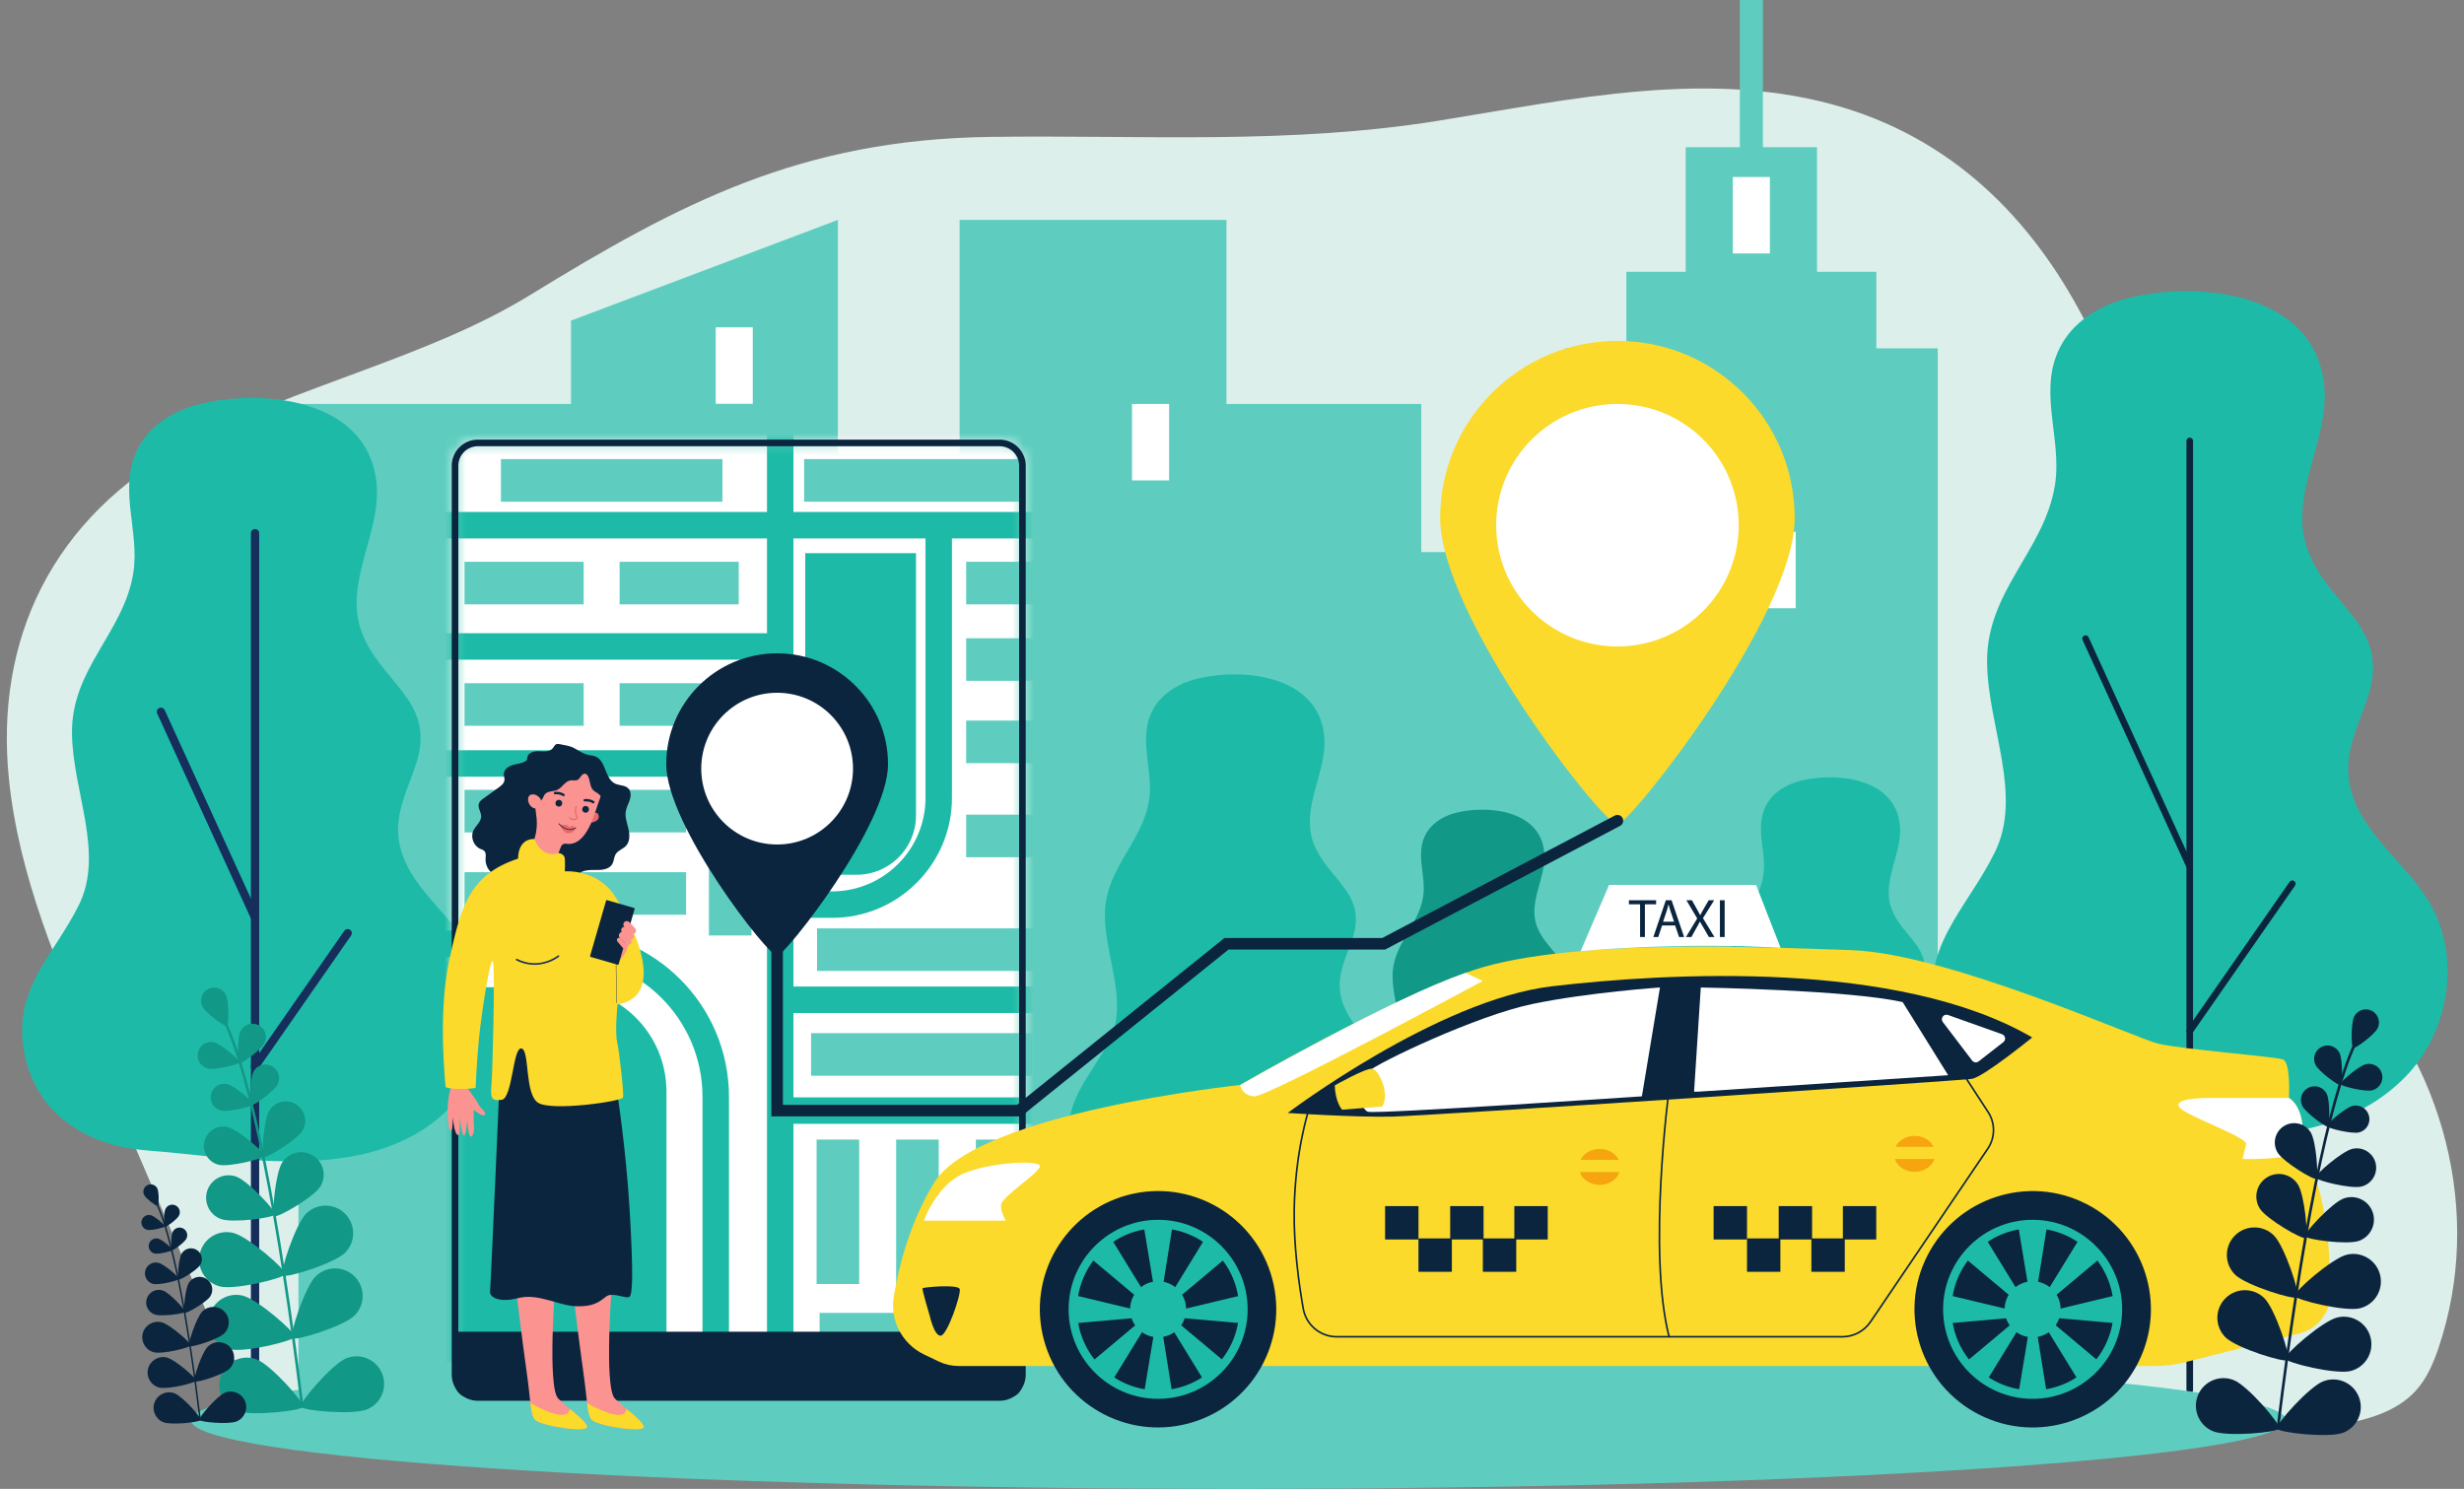 <svg width="230" height="139" viewBox="0 0 230 139" fill="none" xmlns="http://www.w3.org/2000/svg">
<rect x="0" y="0" width="230" height="139" fill="#808080" stroke="none"/>
<g clip-path="url(#clip0_299_113562)">
<path d="M225.485 129.849C226.553 128.68 227.148 127.24 227.633 125.807C231.819 113.397 228.271 99.22 218.536 89.456C214.482 85.391 209.053 81.965 206.084 77.16C202.847 71.92 202.922 65.552 202.451 59.775C200.981 41.765 194.101 16.686 172.007 10.026C159.748 6.33 146.606 9.282 134.324 11.263C120.268 13.528 106.663 12.589 92.463 12.779C74.759 13.015 63.499 18.94 49.458 27.558C39.788 33.493 27.592 35.992 17.445 41.47C4.706 48.346 -0.47 59.85 0.831 72.711C1.749 81.785 5.454 90.443 9.124 98.971C12.016 105.689 14.906 112.409 17.798 119.127C19.536 123.163 21.389 127.355 25.018 130.284C33.156 136.85 45.933 134.446 57 135.068C64.166 135.47 71.122 137.318 78.246 138.107C88.505 139.242 99.082 138.13 108.737 134.901C112.958 133.489 117.037 131.673 121.459 130.855C125.89 130.035 130.476 130.255 134.999 130.476C151.849 130.476 168.927 132.146 185.754 132.974C193.343 133.347 201.151 134.249 208.733 133.66C213.983 133.251 221.887 133.797 225.487 129.849H225.485Z" fill="#DCEFEB"/>
<path d="M114.485 20.532H89.572V134.897H114.485V20.532Z" fill="#5ECDBF"/>
<path d="M146.598 51.543H121.685V134.897H146.598V51.543Z" fill="#5ECDBF"/>
<path d="M132.665 37.713H107.752V134.897H132.665V37.713Z" fill="#5ECDBF"/>
<path d="M99.065 51.543H74.152V134.897H99.065V51.543Z" fill="#5ECDBF"/>
<path d="M57.099 37.713H27.859V134.897H57.099V37.713Z" fill="#5ECDBF"/>
<path d="M78.212 20.532L53.3 29.932V134.897H78.212V20.532Z" fill="#5ECDBF"/>
<path d="M180.879 32.522H146.081V134.897H180.879V32.522Z" fill="#5ECDBF"/>
<path d="M175.149 25.374H151.811V42.039H175.149V25.374Z" fill="#5ECDBF"/>
<path d="M169.607 13.742H157.352V28.542H169.607V13.742Z" fill="#5ECDBF"/>
<path d="M164.556 0H162.402V16.523H164.556V0Z" fill="#5ECDBF"/>
<path d="M146.597 58.791H143.139V65.928H146.597V58.791Z" fill="white"/>
<path d="M70.266 30.56H66.808V37.697H70.266V30.56Z" fill="white"/>
<path d="M56.21 54.436H52.753V61.573H56.21V54.436Z" fill="white"/>
<path d="M165.208 16.523H161.75V23.66H165.208V16.523Z" fill="white"/>
<path d="M167.614 49.649H164.157V56.786H167.614V49.649Z" fill="white"/>
<path d="M109.128 37.713H105.67V44.85H109.128V37.713Z" fill="white"/>
<path d="M207.261 27.416C212.103 28.132 216.465 30.636 216.962 36.081C217.432 41.236 213.499 46.339 215.443 51.445C217.441 56.686 223.14 58.479 221.06 64.962C220.319 67.272 219.125 69.522 219.185 71.946C219.312 77.025 224.268 80.127 226.69 84.112C229.815 89.255 228.658 96.339 224.496 100.565C216.584 108.6 203.165 105.714 193.183 104.953C187.384 104.511 182.153 101.54 180.703 95.515C179.02 88.521 183.427 85.15 186.182 79.618C188.863 74.235 185.563 67.895 185.482 61.881C185.393 55.159 190.82 51.467 191.816 45.291C192.537 40.824 190.023 36.221 192.525 32.002C193.849 29.767 196.302 28.387 198.829 27.788C201.335 27.194 204.381 26.988 207.258 27.415L207.261 27.416Z" fill="#1DBBA7"/>
<path d="M204.399 130.086C204.229 130.086 204.09 129.948 204.09 129.778V41.165C204.09 40.994 204.229 40.856 204.399 40.856C204.569 40.856 204.708 40.994 204.708 41.165V129.778C204.708 129.948 204.569 130.086 204.399 130.086Z" fill="#0B253F"/>
<path d="M204.399 81.207C204.282 81.207 204.169 81.14 204.118 81.026L194.394 59.747C194.322 59.592 194.392 59.408 194.546 59.338C194.701 59.267 194.885 59.336 194.955 59.491L204.679 80.77C204.75 80.925 204.681 81.109 204.526 81.179C204.485 81.198 204.441 81.207 204.398 81.207H204.399Z" fill="#0B253F"/>
<path d="M204.399 96.574C204.338 96.574 204.276 96.556 204.223 96.519C204.083 96.422 204.048 96.229 204.146 96.089L213.72 82.329C213.817 82.188 214.01 82.154 214.15 82.252C214.291 82.35 214.325 82.541 214.227 82.682L204.653 96.442C204.593 96.528 204.497 96.574 204.399 96.574Z" fill="#0B253F"/>
<path d="M172.425 72.683C174.882 73.046 177.096 74.317 177.348 77.08C177.586 79.695 175.591 82.284 176.578 84.876C177.592 87.535 180.483 88.445 179.427 91.734C179.051 92.906 178.446 94.048 178.476 95.278C178.541 97.855 181.055 99.429 182.283 101.451C183.87 104.06 183.283 107.656 181.171 109.799C177.156 113.876 170.347 112.411 165.283 112.025C162.341 111.802 159.686 110.293 158.95 107.237C158.096 103.688 160.333 101.978 161.73 99.171C163.091 96.439 161.416 93.222 161.376 90.171C161.331 86.761 164.084 84.888 164.59 81.754C164.955 79.487 163.68 77.152 164.95 75.011C165.621 73.877 166.867 73.178 168.149 72.874C169.42 72.572 170.966 72.468 172.426 72.684L172.425 72.683Z" fill="#1DBBA7"/>
<path d="M117.299 63.107C120.449 63.572 123.286 65.201 123.609 68.743C123.914 72.096 121.357 75.415 122.622 78.737C123.921 82.147 127.629 83.313 126.275 87.53C125.792 89.032 125.016 90.496 125.055 92.073C125.137 95.377 128.361 97.395 129.937 99.987C131.97 103.332 131.218 107.941 128.51 110.69C123.363 115.916 114.634 114.039 108.141 113.544C104.369 113.256 100.966 111.324 100.023 107.404C98.928 102.853 101.795 100.661 103.587 97.063C105.332 93.561 103.184 89.437 103.133 85.525C103.075 81.152 106.605 78.752 107.253 74.733C107.722 71.826 106.086 68.833 107.713 66.089C108.576 64.635 110.171 63.737 111.815 63.347C113.444 62.961 115.426 62.827 117.297 63.104L117.299 63.107Z" fill="#1DBBA7"/>
<path d="M139.787 75.692C141.966 76.014 143.929 77.141 144.152 79.59C144.363 81.91 142.593 84.205 143.469 86.503C144.368 88.862 146.932 89.668 145.995 92.585C145.662 93.625 145.124 94.637 145.152 95.728C145.209 98.013 147.439 99.409 148.528 101.202C149.934 103.515 149.414 106.703 147.541 108.605C143.981 112.22 137.944 110.922 133.453 110.578C130.844 110.379 128.49 109.042 127.837 106.332C127.08 103.185 129.063 101.668 130.302 99.18C131.509 96.758 130.024 93.905 129.988 91.2C129.948 88.175 132.39 86.514 132.839 83.735C133.163 81.726 132.031 79.655 133.157 77.757C133.753 76.752 134.857 76.131 135.993 75.861C137.121 75.594 138.491 75.501 139.786 75.693L139.787 75.692Z" fill="#129887"/>
<path d="M213.385 132.586C213.385 129.044 169.605 126.172 115.6 126.172C61.595 126.172 17.815 129.044 17.815 132.586C17.815 136.128 61.595 139 115.6 139C169.605 139 213.385 136.128 213.385 132.586Z" fill="#5ECDBF"/>
<path d="M26.391 37.358C30.765 38.006 34.706 40.267 35.154 45.186C35.578 49.843 32.026 54.453 33.783 59.065C35.586 63.8 40.736 65.42 38.855 71.276C38.186 73.361 37.108 75.394 37.162 77.584C37.277 82.172 41.754 84.975 43.942 88.574C46.765 93.219 45.719 99.62 41.961 103.437C34.813 110.695 22.691 108.089 13.674 107.4C8.437 107.001 3.71 104.317 2.4 98.874C0.88 92.556 4.861 89.511 7.351 84.514C9.772 79.651 6.791 73.924 6.719 68.491C6.639 62.418 11.541 59.084 12.441 53.504C13.092 49.468 10.82 45.312 13.081 41.499C14.277 39.48 16.492 38.234 18.776 37.693C21.04 37.156 23.791 36.971 26.391 37.355V37.358Z" fill="#1DBBA7"/>
<path d="M23.806 130.213C23.594 130.213 23.42 130.04 23.42 129.826V49.779C23.42 49.566 23.593 49.392 23.806 49.392C24.02 49.392 24.193 49.565 24.193 49.779V129.826C24.193 130.039 24.02 130.213 23.806 130.213Z" fill="#152E5B"/>
<path d="M23.808 86.057C23.662 86.057 23.521 85.973 23.457 85.831L14.672 66.609C14.583 66.415 14.669 66.186 14.863 66.098C15.057 66.01 15.286 66.094 15.374 66.288L24.159 85.51C24.248 85.704 24.162 85.933 23.968 86.021C23.916 86.044 23.861 86.056 23.808 86.056V86.057Z" fill="#152E5B"/>
<path d="M23.806 99.939C23.731 99.939 23.654 99.917 23.586 99.871C23.411 99.749 23.368 99.508 23.489 99.332L32.139 86.902C32.26 86.727 32.501 86.684 32.675 86.805C32.85 86.927 32.894 87.167 32.772 87.342L24.123 99.772C24.048 99.88 23.928 99.938 23.805 99.938L23.806 99.939Z" fill="#152E5B"/>
<path d="M28.192 131.42C28.2 131.42 28.209 131.42 28.218 131.42C28.286 131.411 28.335 131.35 28.327 131.281C26.151 113.407 23.574 100.609 21.07 95.242C21.014 95.123 20.974 95.037 20.96 94.995C20.939 94.929 20.869 94.893 20.803 94.915C20.738 94.936 20.702 95.006 20.723 95.072C20.742 95.128 20.78 95.212 20.845 95.348C23.338 100.69 25.907 113.462 28.081 131.311C28.088 131.371 28.136 131.415 28.194 131.42H28.192Z" fill="#129887"/>
<path d="M18.895 93.968C19.197 94.574 21.013 95.904 21.186 95.817C21.358 95.731 21.39 93.481 21.089 92.875C20.787 92.269 20.052 92.023 19.446 92.325C18.84 92.626 18.593 93.362 18.895 93.968Z" fill="#129887"/>
<path d="M22.449 96.265C22.14 96.884 22.171 99.186 22.348 99.274C22.526 99.362 24.384 98.003 24.692 97.384C25.001 96.765 24.75 96.012 24.13 95.703C23.51 95.395 22.757 95.646 22.448 96.266L22.449 96.265Z" fill="#129887"/>
<path d="M19.407 99.755C20.079 99.917 22.316 99.368 22.362 99.175C22.407 98.983 20.665 97.479 19.991 97.317C19.319 97.156 18.641 97.57 18.48 98.244C18.318 98.917 18.733 99.594 19.407 99.755Z" fill="#129887"/>
<path d="M26.338 108.533C25.71 109.511 25.347 113.359 25.627 113.538C25.906 113.717 29.253 111.785 29.881 110.807C30.509 109.829 30.225 108.527 29.247 107.899C28.269 107.271 26.967 107.555 26.34 108.533H26.338Z" fill="#129887"/>
<path d="M20.632 113.81C21.726 114.201 25.556 113.69 25.669 113.377C25.78 113.065 23.145 110.239 22.05 109.847C20.956 109.454 19.751 110.025 19.36 111.119C18.969 112.212 19.538 113.418 20.632 113.809V113.81Z" fill="#129887"/>
<path d="M28.583 113.296C27.57 114.294 26.1 118.79 26.385 119.079C26.67 119.367 31.186 117.963 32.199 116.964C33.211 115.966 33.224 114.336 32.225 113.323C31.227 112.311 29.597 112.298 28.584 113.296H28.583Z" fill="#129887"/>
<path d="M20.549 120.106C21.931 120.444 26.529 119.338 26.626 118.944C26.723 118.55 23.157 115.442 21.776 115.103C20.395 114.764 19 115.61 18.661 116.991C18.323 118.372 19.168 119.767 20.549 120.106Z" fill="#129887"/>
<path d="M29.47 119.156C28.457 120.154 26.987 124.649 27.272 124.938C27.557 125.226 32.073 123.822 33.086 122.824C34.098 121.826 34.11 120.195 33.112 119.182C32.114 118.17 30.483 118.157 29.471 119.156H29.47Z" fill="#129887"/>
<path d="M21.436 125.964C22.817 126.302 27.416 125.196 27.512 124.802C27.609 124.408 24.044 121.3 22.663 120.961C21.281 120.623 19.887 121.468 19.548 122.849C19.209 124.231 20.055 125.625 21.436 125.964Z" fill="#129887"/>
<path d="M32.308 126.816C30.991 127.353 27.919 130.95 28.073 131.325C28.227 131.7 32.937 132.122 34.254 131.585C35.571 131.048 36.202 129.544 35.665 128.227C35.128 126.911 33.625 126.278 32.308 126.816Z" fill="#129887"/>
<path d="M22.12 131.726C23.448 132.235 28.149 131.713 28.293 131.334C28.438 130.955 25.29 127.426 23.962 126.917C22.635 126.408 21.145 127.072 20.636 128.401C20.127 129.729 20.792 131.218 22.12 131.727V131.726Z" fill="#129887"/>
<path d="M23.643 100.082C23.329 100.711 23.361 103.051 23.54 103.141C23.72 103.23 25.608 101.85 25.922 101.219C26.236 100.59 25.98 99.825 25.35 99.51C24.721 99.196 23.956 99.453 23.642 100.082H23.643Z" fill="#129887"/>
<path d="M20.635 103.687C21.319 103.85 23.592 103.292 23.638 103.097C23.685 102.902 21.914 101.374 21.23 101.209C20.546 101.045 19.859 101.467 19.694 102.15C19.53 102.834 19.951 103.522 20.635 103.687Z" fill="#129887"/>
<path d="M25.134 103.692C24.616 104.546 24.389 107.863 24.633 108.011C24.877 108.159 27.711 106.423 28.229 105.568C28.747 104.714 28.474 103.601 27.619 103.083C26.765 102.565 25.652 102.838 25.134 103.692Z" fill="#129887"/>
<path d="M20.416 108.742C21.387 108.974 24.615 108.182 24.682 107.905C24.749 107.628 22.233 105.457 21.261 105.223C20.29 104.99 19.312 105.588 19.079 106.559C18.846 107.532 19.444 108.509 20.416 108.742Z" fill="#129887"/>
<path d="M18.677 132.613C18.677 132.613 18.686 132.613 18.691 132.613C18.73 132.608 18.757 132.573 18.753 132.535C17.53 122.49 16.081 115.298 14.675 112.283C14.643 112.216 14.621 112.167 14.613 112.143C14.601 112.107 14.562 112.087 14.525 112.098C14.489 112.11 14.469 112.149 14.48 112.186C14.49 112.218 14.512 112.265 14.548 112.34C15.949 115.342 17.393 122.521 18.614 132.55C18.619 132.584 18.646 132.609 18.678 132.612L18.677 132.613Z" fill="#0B253F"/>
<path d="M13.453 111.565C13.622 111.906 14.642 112.654 14.739 112.605C14.836 112.557 14.855 111.291 14.685 110.952C14.515 110.611 14.102 110.473 13.761 110.642C13.42 110.811 13.282 111.224 13.452 111.565H13.453Z" fill="#0B253F"/>
<path d="M15.449 112.856C15.275 113.205 15.293 114.498 15.392 114.548C15.491 114.597 16.536 113.834 16.71 113.486C16.884 113.138 16.742 112.715 16.393 112.541C16.045 112.367 15.623 112.509 15.449 112.857V112.856Z" fill="#0B253F"/>
<path d="M13.74 114.818C14.119 114.909 15.375 114.6 15.401 114.491C15.427 114.383 14.447 113.538 14.069 113.448C13.69 113.356 13.31 113.59 13.219 113.968C13.129 114.347 13.361 114.726 13.739 114.818H13.74Z" fill="#0B253F"/>
<path d="M17.635 119.751C17.282 120.301 17.078 122.463 17.235 122.564C17.393 122.664 19.273 121.579 19.626 121.029C19.979 120.48 19.82 119.748 19.27 119.395C18.72 119.042 17.988 119.201 17.635 119.751Z" fill="#0B253F"/>
<path d="M14.428 122.717C15.043 122.936 17.197 122.649 17.259 122.473C17.321 122.297 15.84 120.709 15.225 120.489C14.61 120.268 13.933 120.589 13.713 121.204C13.494 121.819 13.814 122.496 14.428 122.716V122.717Z" fill="#0B253F"/>
<path d="M18.896 122.427C18.327 122.988 17.501 125.514 17.661 125.676C17.821 125.839 20.359 125.049 20.928 124.488C21.497 123.926 21.504 123.011 20.943 122.442C20.381 121.872 19.465 121.866 18.896 122.427Z" fill="#0B253F"/>
<path d="M14.382 126.253C15.158 126.444 17.742 125.822 17.796 125.601C17.85 125.379 15.846 123.632 15.071 123.442C14.295 123.251 13.512 123.726 13.321 124.502C13.131 125.279 13.606 126.062 14.382 126.252V126.253Z" fill="#0B253F"/>
<path d="M19.394 125.72C18.825 126.281 17.999 128.806 18.159 128.969C18.319 129.132 20.857 128.342 21.426 127.781C21.995 127.219 22.002 126.303 21.441 125.734C20.879 125.165 19.963 125.158 19.394 125.72Z" fill="#0B253F"/>
<path d="M14.88 129.546C15.656 129.737 18.24 129.115 18.294 128.893C18.348 128.672 16.344 126.925 15.568 126.735C14.792 126.544 14.008 127.019 13.818 127.795C13.627 128.571 14.102 129.355 14.878 129.545L14.88 129.546Z" fill="#0B253F"/>
<path d="M20.989 130.025C20.25 130.327 18.523 132.348 18.609 132.559C18.695 132.771 21.343 133.007 22.082 132.705C22.822 132.403 23.177 131.559 22.875 130.818C22.573 130.079 21.729 129.723 20.988 130.025H20.989Z" fill="#0B253F"/>
<path d="M15.264 132.784C16.01 133.071 18.651 132.776 18.734 132.564C18.815 132.351 17.046 130.367 16.3 130.082C15.553 129.796 14.717 130.169 14.431 130.915C14.144 131.661 14.518 132.498 15.264 132.784Z" fill="#0B253F"/>
<path d="M16.12 115.001C15.944 115.355 15.962 116.669 16.063 116.719C16.164 116.769 17.224 115.993 17.401 115.64C17.578 115.286 17.434 114.857 17.081 114.68C16.727 114.504 16.298 114.647 16.12 115.001Z" fill="#0B253F"/>
<path d="M14.43 117.027C14.814 117.119 16.09 116.805 16.117 116.696C16.144 116.587 15.148 115.727 14.764 115.636C14.379 115.543 13.993 115.78 13.9 116.165C13.808 116.549 14.045 116.935 14.43 117.028V117.027Z" fill="#0B253F"/>
<path d="M16.958 117.03C16.667 117.51 16.539 119.374 16.676 119.457C16.813 119.541 18.406 118.565 18.697 118.085C18.988 117.605 18.835 116.979 18.354 116.688C17.874 116.397 17.248 116.55 16.957 117.031L16.958 117.03Z" fill="#0B253F"/>
<path d="M14.307 119.868C14.853 120 16.667 119.554 16.704 119.398C16.742 119.242 15.327 118.023 14.781 117.891C14.236 117.76 13.687 118.096 13.555 118.643C13.424 119.189 13.76 119.738 14.307 119.869V119.868Z" fill="#0B253F"/>
<mask id="mask0_299_113562" style="mask-type:luminance" maskUnits="userSpaceOnUse" x="42" y="41" width="54" height="90">
<path d="M44.01 41.351H93.901C94.747 41.351 95.436 42.038 95.436 42.886V128.934C95.436 129.781 94.749 130.469 93.901 130.469H44.01C43.163 130.469 42.475 129.781 42.475 128.934V42.885C42.475 42.038 43.162 41.35 44.01 41.35V41.351Z" fill="white"/>
</mask>
<g mask="url(#mask0_299_113562)">
<path d="M101.956 37.698H39.693V126.178H101.956V37.698Z" fill="white"/>
<path d="M68.043 127.626H65.573V102.39C65.573 95.194 59.719 89.341 52.523 89.341H40.361V86.87H52.523C61.081 86.87 68.045 93.832 68.045 102.391V127.627L68.043 127.626Z" fill="#1DBBA7"/>
<path d="M74.064 38.634H71.594V127.626H74.064V38.634Z" fill="#1DBBA7"/>
<path d="M102.646 47.797H39.249V50.268H102.646V47.797Z" fill="#1DBBA7"/>
<path d="M77.664 85.69H72.606V83.22H77.664C82.475 83.22 86.389 79.305 86.389 74.496V49.779H88.859V74.496C88.859 80.669 83.837 85.69 77.664 85.69Z" fill="#1DBBA7"/>
<path d="M72.552 59.117H38.693V61.587H72.552V59.117Z" fill="#1DBBA7"/>
<path d="M71.884 70.041H38.857V72.512H71.884V70.041Z" fill="#1DBBA7"/>
<path d="M103.057 92.103H73.052V94.574H103.057V92.103Z" fill="#1DBBA7"/>
<path d="M100.738 102.45H72.718V104.921H100.738V102.45Z" fill="#1DBBA7"/>
<path d="M40.193 92.164H52.475C57.851 92.164 62.209 96.522 62.209 101.898V127.171H41.023L40.192 92.164H40.193Z" fill="#1DBBA7"/>
<path d="M64.044 73.739H43.362V77.715H64.044V73.739Z" fill="#5ECDBF"/>
<path d="M67.44 42.861H46.758V46.837H67.44V42.861Z" fill="#5ECDBF"/>
<path d="M95.746 42.861H75.063V46.837H95.746V42.861Z" fill="#5ECDBF"/>
<path d="M54.482 63.785H43.362V67.761H54.482V63.785Z" fill="#5ECDBF"/>
<path d="M68.956 63.785H57.837V67.761H68.956V63.785Z" fill="#5ECDBF"/>
<path d="M54.482 52.448H43.362V56.423H54.482V52.448Z" fill="#5ECDBF"/>
<path d="M68.956 52.448H57.837V56.423H68.956V52.448Z" fill="#5ECDBF"/>
<path d="M87.625 122.568H76.506V126.543H87.625V122.568Z" fill="#5ECDBF"/>
<path d="M101.305 52.448H90.186V56.423H101.305V52.448Z" fill="#5ECDBF"/>
<path d="M101.305 59.585H90.186V63.56H101.305V59.585Z" fill="#5ECDBF"/>
<path d="M101.305 67.273H90.186V71.248H101.305V67.273Z" fill="#5ECDBF"/>
<path d="M101.305 76.055H90.186V80.031H101.305V76.055Z" fill="#5ECDBF"/>
<path d="M64.044 81.425H43.362V85.401H64.044V81.425Z" fill="#5ECDBF"/>
<path d="M96.948 86.671H76.266V90.646H96.948V86.671Z" fill="#5ECDBF"/>
<path d="M96.393 96.455H75.711V100.431H96.393V96.455Z" fill="#5ECDBF"/>
<path d="M70.147 87.336V73.848H66.171V87.336H70.147Z" fill="#5ECDBF"/>
<path d="M80.2 119.876V106.389H76.224V119.876H80.2Z" fill="#5ECDBF"/>
<path d="M87.625 119.877V106.39H83.65V119.877H87.625Z" fill="#5ECDBF"/>
<path d="M95.065 119.878V106.39H91.089V119.878H95.065Z" fill="#5ECDBF"/>
<path d="M75.164 51.644H85.504V76.132C85.504 79.186 83.025 81.666 79.97 81.666H75.164V51.644Z" fill="#1DBBA7"/>
</g>
<path d="M93.308 130.776H44.602C43.259 130.776 42.166 129.683 42.166 128.34V43.478C42.166 42.135 43.259 41.042 44.602 41.042H93.308C94.652 41.042 95.745 42.135 95.745 43.478V128.34C95.745 129.683 94.653 130.776 93.308 130.776ZM44.603 41.659C43.601 41.659 42.784 42.475 42.784 43.478V128.34C42.784 129.342 43.6 130.159 44.603 130.159H93.309C94.312 130.159 95.128 129.342 95.128 128.34V43.478C95.128 42.476 94.312 41.659 93.309 41.659H44.603Z" fill="#0B253F"/>
<path d="M42.475 124.329H95.436V129.15C95.436 129.877 94.845 130.467 94.118 130.467H43.792C43.065 130.467 42.475 129.877 42.475 129.15V124.329Z" fill="#0B253F"/>
<path d="M57.119 119.811C57.119 119.811 56.361 129.534 57.395 130.568C58.43 131.603 59.946 132.567 60.084 133.188C60.223 133.808 55.602 133.119 55.189 132.498C54.776 131.878 54.845 130.843 54.43 127.947C54.017 125.05 53.395 119.809 53.395 119.809H57.119V119.811Z" fill="#FB9391"/>
<path d="M60.084 133.188C59.991 132.765 59.258 132.183 58.474 131.529C58.301 132.857 55.693 131.496 54.798 130.985C54.888 131.738 54.973 132.175 55.188 132.499C55.601 133.12 60.221 133.809 60.083 133.189L60.084 133.188Z" fill="#FBDA2B"/>
<path d="M51.83 119.811C51.83 119.811 51.072 129.534 52.107 130.568C53.142 131.603 54.657 132.567 54.796 133.188C54.934 133.808 50.313 133.119 49.9 132.498C49.487 131.878 49.555 130.843 49.141 127.947C48.728 125.05 48.107 119.809 48.107 119.809H51.83V119.811Z" fill="#FB9391"/>
<path d="M54.796 133.188C54.702 132.765 53.969 132.183 53.185 131.529C53.012 132.857 50.406 131.496 49.51 130.985C49.6 131.738 49.685 132.175 49.9 132.499C50.313 133.12 54.934 133.809 54.796 133.189V133.188Z" fill="#FBDA2B"/>
<path d="M52.291 69.483C52.161 69.455 52.02 69.429 51.901 69.491C51.761 69.562 51.703 69.726 51.606 69.847C51.327 70.199 50.794 70.159 50.344 70.137C49.895 70.113 49.327 70.232 49.229 70.671C49.207 70.772 49.213 70.882 49.157 70.969C49.121 71.024 49.063 71.061 49.005 71.094C48.646 71.29 48.219 71.311 47.828 71.431C47.437 71.552 47.037 71.847 47.028 72.255C47.024 72.448 47.108 72.636 47.09 72.828C47.061 73.132 46.79 73.347 46.543 73.524C46.078 73.857 45.614 74.191 45.15 74.524C44.965 74.657 44.77 74.804 44.7 75.02C44.573 75.413 44.915 75.809 44.913 76.221C44.91 76.727 44.412 77.074 44.191 77.53C43.896 78.139 44.199 78.966 44.817 79.241C44.961 79.304 45.123 79.347 45.226 79.465C45.393 79.655 45.334 79.945 45.323 80.198C45.301 80.743 45.581 81.291 46.036 81.593C46.93 82.188 48.132 81.763 49.193 81.927C49.839 82.029 50.428 82.352 51.057 82.532C51.791 82.743 52.581 82.755 53.322 82.566C53.404 82.544 53.489 82.52 53.557 82.468C53.725 82.337 53.732 82.092 53.808 81.894C54.034 81.305 54.813 81.203 55.445 81.221C56.077 81.24 56.841 81.213 57.154 80.664C57.32 80.374 57.304 80.003 57.486 79.723C57.706 79.383 58.152 79.266 58.429 78.971C58.815 78.562 58.79 77.918 58.66 77.371C58.531 76.825 58.319 76.271 58.417 75.717C58.481 75.351 58.676 75.022 58.789 74.667C58.901 74.313 58.913 73.883 58.656 73.613C58.344 73.284 57.806 73.348 57.4 73.149C56.447 72.683 56.577 71.042 55.6 70.631C55.407 70.55 55.197 70.532 54.992 70.493C54.443 70.389 54.076 70.108 53.605 69.848C53.205 69.628 52.743 69.577 52.293 69.483H52.291Z" fill="#0B253F"/>
<path d="M43.471 101.381C43.471 101.381 44.394 102.554 44.633 103.051C44.873 103.549 45.474 103.853 45.249 104.081C45.024 104.308 44.223 103.611 44.223 103.611C44.223 103.611 44.196 104.734 44.24 105.08C44.285 105.427 44.206 106.066 43.955 106.118C43.704 106.171 43.608 104.491 43.608 104.491C43.608 104.491 43.55 105.912 43.329 106.01C43.107 106.108 42.917 104.288 42.917 104.288C42.917 104.288 42.928 105.808 42.825 105.928C42.723 106.048 42.565 105.921 42.43 105.384C42.295 104.847 42.296 104.265 42.296 104.265C42.296 104.265 42.224 105.333 42.172 105.458C42.118 105.583 41.953 105.716 41.837 104.9C41.722 104.083 41.761 102.278 42.146 101.383H43.474L43.471 101.381Z" fill="#FB9391"/>
<path d="M55.3 76.007C55.3 76.007 55.68 75.745 55.808 75.964C56.136 76.526 55.469 76.811 55.11 76.79L55.3 76.007Z" fill="#EA6868"/>
<path d="M55.933 74.733H55.93C55.946 74.695 55.962 74.658 55.977 74.62C56.647 72.948 55.774 71.04 54.033 70.473C52.582 70.001 50.976 70.662 50.28 72.02C50.021 72.525 49.914 73.058 49.934 73.577C49.931 74.567 49.939 75.381 50.048 76.057C50.23 77.172 50.025 78.316 49.461 79.295L49.393 79.413C50.748 80.937 51.827 80.388 51.827 80.388L52.373 79.023C52.444 78.846 52.628 78.74 52.816 78.77C54.85 79.094 55.551 75.684 55.932 74.733H55.933Z" fill="#FB9391"/>
<path d="M53.715 77.311C53.715 77.311 53.53 77.095 53.388 77.101C53.245 77.106 53.133 77.252 53.133 77.252C53.133 77.252 53.09 77.072 52.928 77.031C52.765 76.99 52.277 77.008 52.277 77.008C52.277 77.008 52.539 77.804 53.056 77.796C53.573 77.788 53.704 77.334 53.704 77.334L53.716 77.311H53.715Z" fill="#EA6868"/>
<path d="M52.461 75.107C52.527 74.943 52.446 74.758 52.284 74.692C52.12 74.627 51.935 74.707 51.869 74.87C51.804 75.033 51.884 75.218 52.047 75.284C52.21 75.35 52.395 75.269 52.461 75.107Z" fill="#0B253F"/>
<path d="M54.957 75.676C55.023 75.512 54.943 75.327 54.78 75.262C54.616 75.196 54.431 75.276 54.366 75.439C54.3 75.603 54.38 75.787 54.543 75.853C54.706 75.919 54.891 75.84 54.957 75.676Z" fill="#0B253F"/>
<path d="M53.191 77.49C52.602 77.477 52.153 76.937 52.148 76.93C52.135 76.914 52.137 76.89 52.153 76.877C52.17 76.864 52.194 76.866 52.207 76.882C52.236 76.918 52.937 77.76 53.723 77.256C53.741 77.244 53.764 77.249 53.775 77.267C53.786 77.284 53.782 77.308 53.764 77.319C53.566 77.446 53.371 77.493 53.191 77.49Z" fill="#0B253F"/>
<path d="M51.747 74.141C51.719 74.125 51.698 74.098 51.692 74.063C51.681 74.002 51.722 73.944 51.782 73.933C51.8 73.929 52.237 73.858 52.663 74.125C52.715 74.159 52.73 74.228 52.698 74.28C52.666 74.333 52.591 74.347 52.543 74.316C52.189 74.093 51.826 74.153 51.822 74.154C51.795 74.159 51.768 74.154 51.746 74.141H51.747Z" fill="#0B253F"/>
<path d="M54.524 74.812C54.496 74.796 54.475 74.768 54.469 74.734C54.458 74.672 54.499 74.614 54.561 74.603C54.578 74.6 55.012 74.525 55.441 74.796C55.493 74.829 55.509 74.898 55.476 74.951C55.443 75.003 55.372 75.019 55.321 74.987C54.966 74.764 54.604 74.824 54.6 74.825C54.573 74.829 54.546 74.825 54.524 74.812Z" fill="#0B253F"/>
<path d="M53.286 76.497C53.189 76.441 53.137 76.373 53.136 76.372C53.117 76.348 53.123 76.312 53.147 76.293C53.172 76.274 53.207 76.28 53.226 76.304C53.235 76.315 53.41 76.538 53.721 76.419C53.782 76.396 53.802 76.376 53.806 76.363C53.818 76.338 53.797 76.285 53.77 76.219C53.704 76.052 53.594 75.775 53.714 75.292C53.722 75.262 53.752 75.243 53.782 75.251C53.812 75.258 53.83 75.288 53.823 75.319C53.712 75.767 53.81 76.013 53.874 76.177C53.91 76.269 53.939 76.34 53.909 76.408C53.888 76.457 53.842 76.491 53.76 76.524C53.554 76.603 53.392 76.558 53.285 76.497H53.286Z" fill="#EA6868"/>
<path d="M50.622 74.599C50.718 74.465 50.752 74.294 50.853 74.163C51.11 73.832 51.629 73.918 52.011 73.747C52.482 73.535 52.739 72.927 53.252 72.857C53.478 72.826 53.726 72.91 53.928 72.802C54.074 72.724 54.153 72.565 54.254 72.435C54.356 72.303 54.523 72.187 54.678 72.247C54.748 72.274 54.8 72.333 54.842 72.396C55.123 72.813 55.024 73.435 55.386 73.785C55.502 73.896 55.652 73.965 55.785 74.056C56.154 74.311 56.376 74.764 56.355 75.212C56.717 75.082 56.869 74.636 56.827 74.254C56.786 73.871 56.606 73.519 56.51 73.147C56.414 72.776 56.403 72.388 56.318 72.015C56.234 71.64 56.055 71.262 55.727 71.066C55.454 70.903 55.12 70.89 54.826 70.772C54.567 70.669 54.348 70.49 54.107 70.352C53.405 69.949 52.503 69.917 51.775 70.269C51.517 70.394 51.283 70.561 51.051 70.728C50.532 71.099 50.014 71.471 49.495 71.842C49.245 72.02 48.989 72.207 48.841 72.476C48.589 72.931 48.712 73.495 48.841 74C48.904 74.246 48.99 74.522 49.217 74.636C49.648 74.852 50.276 75.079 50.623 74.598L50.622 74.599Z" fill="#0B253F"/>
<path d="M50.496 74.748C50.487 74.636 50.434 74.531 50.351 74.452C50.183 74.29 49.863 74.06 49.522 74.206C49.022 74.419 49.362 75.656 50.261 75.469C50.261 75.469 50.545 75.347 50.495 74.747L50.496 74.748Z" fill="#FB9391"/>
<path d="M57.579 101.812C57.579 101.812 58.429 107.122 58.775 112.983C59.119 118.845 59.051 120.775 58.775 121.051C58.498 121.328 57.188 120.569 56.568 121.051C55.947 121.534 55.396 122.017 53.741 121.948C52.086 121.879 50.224 120.707 48.362 121.19C46.5 121.672 45.673 121.051 45.742 120.569C45.811 120.087 46.708 99.261 46.708 99.261L47.948 96.02H54.638L56.086 96.571L57.579 101.812Z" fill="#0B253F"/>
<path d="M48.362 80.16C48.362 80.16 48.271 78.307 49.888 78.324C49.888 78.324 50.509 80.212 52.129 79.634C52.129 79.634 52.688 79.695 52.723 80.16C52.757 80.625 52.723 81.349 52.723 81.349C52.723 81.349 55.774 81.091 57.429 83.711C59.084 86.331 62.359 92.985 57.636 93.778C57.636 93.778 57.394 96.33 57.602 97.26C57.809 98.192 58.257 102.122 58.153 102.467C58.049 102.812 51.498 103.777 50.223 102.949C48.947 102.122 49.464 98.019 48.671 97.881C47.878 97.743 47.844 102.501 46.844 102.673C45.844 102.846 45.775 102.466 45.879 101.225C45.982 99.984 46.224 90.433 46.017 89.778C45.81 89.123 44.947 94.467 44.707 96.984C44.465 99.501 44.396 101.57 44.396 101.57C44.396 101.57 42.637 101.846 41.603 101.501C41.603 101.501 40.845 94.709 41.914 89.744C42.983 84.779 43.741 81.676 48.362 80.159V80.16Z" fill="#FBDA2B"/>
<path d="M57.579 93.649C57.569 93.649 57.56 93.641 57.56 93.63C57.559 93.589 57.401 89.451 57.56 87.95C57.56 87.94 57.572 87.933 57.581 87.934C57.593 87.934 57.599 87.944 57.598 87.955C57.439 89.453 57.597 93.588 57.598 93.629C57.598 93.64 57.59 93.649 57.579 93.649Z" fill="#152E5B"/>
<path d="M55.615 88.987C55.615 88.987 56.136 87.796 56.811 87.332C57.486 86.87 58.006 87.052 58.006 87.052L58.738 86.596C58.738 86.596 59.162 88.916 57.401 89.96C57.254 90.047 55.615 88.986 55.615 88.986V88.987Z" fill="#FB9391"/>
<path d="M56.671 84.039L59.183 84.766C59.226 84.778 59.25 84.823 59.238 84.865L57.75 90.011C57.737 90.053 57.693 90.078 57.651 90.066L55.139 89.339C55.096 89.327 55.072 89.283 55.084 89.24L56.572 84.094C56.584 84.052 56.629 84.027 56.671 84.039Z" fill="#0B253F"/>
<path d="M59.047 87.207C59.125 87.207 59.204 87.178 59.267 87.12C59.396 86.999 59.404 86.796 59.282 86.666L58.742 86.088C58.621 85.959 58.418 85.952 58.288 86.072C58.158 86.194 58.151 86.396 58.272 86.527L58.812 87.105C58.876 87.173 58.962 87.207 59.047 87.207Z" fill="#FB9391"/>
<path d="M58.842 87.74C58.922 87.74 58.999 87.711 59.062 87.653C59.192 87.531 59.199 87.329 59.077 87.198L58.537 86.62C58.416 86.491 58.213 86.483 58.083 86.605C57.952 86.726 57.946 86.929 58.067 87.059L58.607 87.637C58.671 87.705 58.757 87.74 58.842 87.74Z" fill="#FB9391"/>
<path d="M58.626 88.232C58.704 88.232 58.783 88.203 58.846 88.145C58.975 88.024 58.983 87.821 58.861 87.691L58.321 87.113C58.2 86.983 57.997 86.976 57.867 87.097C57.737 87.218 57.73 87.421 57.851 87.552L58.39 88.13C58.454 88.198 58.539 88.232 58.625 88.232H58.626Z" fill="#FB9391"/>
<path d="M58.286 88.554C58.336 88.554 58.385 88.537 58.425 88.504C58.515 88.427 58.526 88.292 58.45 88.202L57.958 87.621C57.881 87.53 57.746 87.518 57.656 87.595C57.566 87.672 57.555 87.807 57.63 87.897L58.123 88.478C58.165 88.528 58.225 88.554 58.286 88.554Z" fill="#FB9391"/>
<path d="M49.898 90.077C49.379 90.077 48.798 89.964 48.189 89.652C48.151 89.633 48.136 89.587 48.156 89.549C48.175 89.511 48.221 89.495 48.259 89.515C50.351 90.584 52.065 89.217 52.083 89.202C52.117 89.176 52.164 89.18 52.191 89.213C52.218 89.247 52.214 89.295 52.18 89.322C52.167 89.332 51.233 90.077 49.898 90.077Z" fill="#152E5B"/>
<path d="M86.256 126.452L87.623 127.107C88.202 127.384 88.836 127.529 89.477 127.529H201.107C202.064 127.529 203.018 127.411 203.947 127.178L214.633 124.493C216.647 123.988 217.893 121.974 217.45 119.946C217.45 119.946 217.791 111.757 214.833 107.321C214.833 107.321 215.478 103.643 213.658 102.506C213.658 102.506 213.847 99.17 213.089 98.905C212.33 98.639 203.535 97.957 201.411 97.425C199.288 96.895 181.772 89.008 172.824 88.706C163.876 88.403 145.449 87.568 136.805 90.829C128.16 94.089 115.762 101.293 115.762 101.293C115.762 101.293 91.232 103.872 87.213 110.392C84.973 114.027 83.922 118.115 83.431 121.021C83.053 123.258 84.21 125.473 86.255 126.453L86.256 126.452Z" fill="#FBDA2B"/>
<path d="M120.199 103.907C120.199 103.907 134.19 93.329 144.881 92.077C155.574 90.826 177.185 89.576 189.696 96.855C189.696 96.855 185.147 100.552 184.066 100.722C182.985 100.893 133.241 104.172 129.905 104.248C126.569 104.324 120.198 103.907 120.198 103.907H120.199Z" fill="#0B253F"/>
<path d="M136.807 90.828L138.4 91.586C138.4 91.586 118.304 102.43 117.091 102.354C115.878 102.279 115.765 101.293 115.765 101.293C115.765 101.293 130.21 93.028 136.808 90.829L136.807 90.828Z" fill="white"/>
<path d="M86.228 113.955C86.228 113.955 87.441 110.618 89.944 109.557C92.446 108.495 97.072 108.268 97.072 108.874C97.072 109.48 93.433 111.756 93.433 112.514C93.433 113.273 93.887 113.955 93.887 113.955H86.229H86.228Z" fill="white"/>
<path d="M86.797 122.884C86.797 122.884 87.195 124.704 87.802 124.704C88.409 124.704 89.736 120.817 89.584 120.344C89.433 119.871 86.191 120.174 86.116 120.268C86.04 120.363 86.798 122.885 86.798 122.885L86.797 122.884Z" fill="#0B253F"/>
<path d="M154.948 92.192L153.26 102.353C153.26 102.353 128.559 104.021 127.706 103.794C126.853 103.566 126.739 100.893 127.706 100.04C128.673 99.186 137.829 94.808 143.061 93.727C148.293 92.647 154.948 92.191 154.948 92.191V92.192Z" fill="white"/>
<path d="M124.597 101.329C124.597 101.329 127.465 99.705 128.078 99.778C128.692 99.85 129.753 102.049 129.033 103.3L125.279 103.603C125.279 103.603 124.634 102.92 124.596 101.328L124.597 101.329Z" fill="#FBDA2B"/>
<path d="M158.132 101.918L158.759 92.192C158.759 92.192 172.598 92.419 177.603 93.557L181.849 100.382L158.493 101.918H158.134H158.132Z" fill="white"/>
<path d="M181.352 95.418L184.09 99.015C184.234 99.203 184.503 99.239 184.69 99.093L187 97.294C187.265 97.088 187.198 96.669 186.88 96.556L181.833 94.757C181.435 94.615 181.095 95.079 181.351 95.417L181.352 95.418Z" fill="white"/>
<path d="M171.97 124.875H124.784C123.197 124.875 121.846 123.741 121.573 122.18C121.163 119.836 120.684 116.348 120.728 113.045C120.803 107.485 122.084 103.619 122.097 103.581L122.243 103.63C122.23 103.668 120.957 107.514 120.882 113.047C120.838 116.34 121.315 119.817 121.724 122.154C121.985 123.642 123.271 124.722 124.783 124.722H171.968C173 124.722 173.961 124.212 174.541 123.357L185.485 107.196C186.166 106.188 186.179 104.88 185.514 103.86L183.223 100.349L183.353 100.265L185.643 103.776C186.341 104.847 186.329 106.224 185.613 107.283L174.669 123.444C174.062 124.341 173.052 124.877 171.968 124.877L171.97 124.875Z" fill="#0B253F"/>
<path d="M155.726 124.818C153.699 116.894 155.704 101.831 155.724 101.679L155.877 101.7C155.857 101.852 153.855 116.885 155.875 124.78L155.725 124.818H155.726Z" fill="#0B253F"/>
<path d="M149.318 110.619C150.386 110.619 151.252 109.867 151.252 108.941C151.252 108.014 150.386 107.263 149.318 107.263C148.25 107.263 147.384 108.014 147.384 108.941C147.384 109.867 148.25 110.619 149.318 110.619Z" fill="#F6A50F"/>
<path d="M152.482 108.287H146.04C145.871 108.287 145.735 108.424 145.735 108.592V109.119C145.735 109.288 145.871 109.424 146.04 109.424H152.482C152.65 109.424 152.787 109.288 152.787 109.119V108.592C152.787 108.424 152.65 108.287 152.482 108.287Z" fill="#FBDA2B"/>
<path d="M180.654 107.722C180.654 106.796 179.788 106.045 178.72 106.045C177.652 106.045 176.786 106.796 176.786 107.722C176.786 108.649 177.652 109.4 178.72 109.4C179.788 109.4 180.654 108.649 180.654 107.722Z" fill="#F6A50F"/>
<path d="M175.443 107.068H181.885C182.053 107.068 182.19 107.205 182.19 107.374V107.902C182.19 108.07 182.053 108.207 181.885 108.207H175.443C175.275 108.207 175.138 108.07 175.138 107.902V107.375C175.138 107.207 175.275 107.07 175.443 107.07V107.068Z" fill="#FBDA2B"/>
<path d="M213.659 102.505H206.077C204.54 102.505 202.379 102.77 203.802 103.68C205.223 104.59 209.774 106.239 209.66 106.808C209.546 107.376 209.319 108.206 209.319 108.206C209.319 108.206 214.097 108.344 214.835 107.319C214.835 107.319 215.527 103.802 213.66 102.504L213.659 102.505Z" fill="white"/>
<path d="M199.572 127.24C202.338 121.81 200.178 115.167 194.748 112.401C189.318 109.636 182.675 111.796 179.909 117.225C177.144 122.655 179.304 129.299 184.734 132.064C190.163 134.83 196.807 132.67 199.572 127.24Z" fill="#0B253F"/>
<path d="M189.734 130.593C185.126 130.593 181.378 126.844 181.378 122.237C181.378 117.63 185.127 113.88 189.734 113.88C194.341 113.88 198.091 117.63 198.091 122.237C198.091 126.844 194.341 130.593 189.734 130.593ZM189.734 114.669C185.562 114.669 182.167 118.064 182.167 122.236C182.167 126.407 185.563 129.802 189.734 129.802C193.906 129.802 197.301 126.408 197.301 122.236C197.301 118.063 193.907 114.669 189.734 114.669Z" fill="#1DBBA7"/>
<path d="M192.35 122.237C192.35 120.792 191.179 119.621 189.734 119.621C188.29 119.621 187.119 120.792 187.119 122.237C187.119 123.681 188.29 124.852 189.734 124.852C191.179 124.852 192.35 123.681 192.35 122.237Z" fill="#1DBBA7"/>
<path d="M190.152 120.245L191.061 114.557H188.408L189.35 120.245H190.152Z" fill="#1DBBA7"/>
<path d="M191.667 121.131L196.081 117.431L194.076 115.691L191.061 120.605L191.667 121.131Z" fill="#1DBBA7"/>
<path d="M192.023 123.054L197.761 123.56L197.573 120.912L191.967 122.256L192.023 123.054Z" fill="#1DBBA7"/>
<path d="M187.802 121.131L183.388 117.431L185.392 115.691L188.408 120.605L187.802 121.131Z" fill="#1DBBA7"/>
<path d="M190.152 124.446L191.061 130.133H188.408L189.35 124.446H190.152Z" fill="#1DBBA7"/>
<path d="M191.667 123.544L196.081 127.244L194.076 128.999L191.061 124.086L191.667 123.544Z" fill="#1DBBA7"/>
<path d="M187.802 123.56L183.388 127.259L185.392 128.999L188.408 124.086L187.802 123.56Z" fill="#1DBBA7"/>
<path d="M187.445 123.054L181.707 123.56L181.896 120.912L187.502 122.256L187.445 123.054Z" fill="#1DBBA7"/>
<path d="M110.959 132.886C116.844 131.306 120.334 125.254 118.753 119.369C117.173 113.484 111.121 109.994 105.236 111.574C99.351 113.154 95.861 119.206 97.442 125.091C99.022 130.976 105.074 134.466 110.959 132.886Z" fill="#0B253F"/>
<path d="M108.104 130.593C103.496 130.593 99.748 126.844 99.748 122.236C99.748 117.629 103.497 113.88 108.104 113.88C112.711 113.88 116.461 117.629 116.461 122.236C116.461 126.844 112.711 130.593 108.104 130.593ZM108.104 114.669C103.932 114.669 100.537 118.064 100.537 122.235C100.537 126.407 103.932 129.802 108.104 129.802C112.277 129.802 115.671 126.408 115.671 122.235C115.671 118.063 112.277 114.669 108.104 114.669Z" fill="#1DBBA7"/>
<path d="M110.721 122.236C110.721 120.792 109.55 119.621 108.105 119.621C106.661 119.621 105.49 120.792 105.49 122.236C105.49 123.681 106.661 124.852 108.105 124.852C109.55 124.852 110.721 123.681 110.721 122.236Z" fill="#1DBBA7"/>
<path d="M108.522 120.245L109.432 114.557H106.778L107.72 120.245H108.522Z" fill="#1DBBA7"/>
<path d="M110.037 121.13L114.451 117.431L112.446 115.691L109.432 120.605L110.037 121.13Z" fill="#1DBBA7"/>
<path d="M110.393 123.054L116.131 123.56L115.944 120.912L110.338 122.255L110.393 123.054Z" fill="#1DBBA7"/>
<path d="M106.173 121.13L101.758 117.431L103.763 115.691L106.778 120.605L106.173 121.13Z" fill="#1DBBA7"/>
<path d="M108.522 124.445L109.432 130.133H106.778L107.72 124.445H108.522Z" fill="#1DBBA7"/>
<path d="M110.037 123.544L114.451 127.244L112.446 128.999L109.432 124.086L110.037 123.544Z" fill="#1DBBA7"/>
<path d="M106.173 123.56L101.758 127.259L103.763 128.999L106.778 124.086L106.173 123.56Z" fill="#1DBBA7"/>
<path d="M105.815 123.054L100.078 123.56L100.266 120.912L105.872 122.255L105.815 123.054Z" fill="#1DBBA7"/>
<path d="M132.407 112.6H129.29V115.717H132.407V112.6Z" fill="#0B253F"/>
<path d="M138.483 112.6H135.366V115.717H138.483V112.6Z" fill="#0B253F"/>
<path d="M141.533 115.617H138.416V118.733H141.533V115.617Z" fill="#0B253F"/>
<path d="M144.473 112.6H141.356V115.717H144.473V112.6Z" fill="#0B253F"/>
<path d="M135.523 115.617H132.407V118.733H135.523V115.617Z" fill="#0B253F"/>
<path d="M163.072 112.6H159.955V115.717H163.072V112.6Z" fill="#0B253F"/>
<path d="M169.148 112.6H166.031V115.717H169.148V112.6Z" fill="#0B253F"/>
<path d="M172.199 115.617H169.082V118.733H172.199V115.617Z" fill="#0B253F"/>
<path d="M175.138 112.6H172.021V115.717H175.138V112.6Z" fill="#0B253F"/>
<path d="M166.188 115.617H163.072V118.733H166.188V115.617Z" fill="#0B253F"/>
<path d="M166.207 88.488L163.917 82.617H150.2L147.544 88.799C147.544 88.799 156.404 87.926 166.207 88.489V88.488Z" fill="white"/>
<path d="M153.093 84.424H152.049V84.047H154.59V84.424H153.541V87.479H153.093V84.424Z" fill="#0B253F"/>
<path d="M155.145 86.4L154.789 87.479H154.331L155.497 84.047H156.032L157.203 87.479H156.73L156.364 86.4H155.146H155.145ZM156.27 86.053L155.934 85.065C155.857 84.841 155.807 84.638 155.755 84.439H155.745C155.694 84.643 155.638 84.851 155.573 85.061L155.236 86.053H156.27Z" fill="#0B253F"/>
<path d="M159.515 87.479L159.077 86.721C158.899 86.43 158.786 86.242 158.679 86.043H158.669C158.572 86.242 158.476 86.425 158.297 86.726L157.885 87.48H157.376L158.425 85.744L157.417 84.048H157.932L158.385 84.853C158.512 85.076 158.609 85.25 158.701 85.433H158.716C158.813 85.229 158.9 85.071 159.027 84.853L159.496 84.048H160.005L158.961 85.718L160.031 87.48H159.516L159.515 87.479Z" fill="#0B253F"/>
<path d="M160.987 84.047V87.479H160.544V84.047H160.987Z" fill="#0B253F"/>
<path d="M167.526 48.372C167.526 39.233 160.118 31.825 150.979 31.825C141.84 31.825 134.432 39.233 134.432 48.372C134.432 57.51 149.628 76.977 150.979 76.977C152.105 76.977 167.526 57.51 167.526 48.372Z" fill="#FBDA2B"/>
<path d="M150.979 60.353C157.231 60.353 162.3 55.285 162.3 49.032C162.3 42.78 157.231 37.712 150.979 37.712C144.727 37.712 139.658 42.78 139.658 49.032C139.658 55.285 144.727 60.353 150.979 60.353Z" fill="white"/>
<path d="M82.893 71.346C82.893 65.629 78.258 60.994 72.54 60.994C66.823 60.994 62.188 65.629 62.188 71.346C62.188 77.064 71.695 89.244 72.54 89.244C73.246 89.244 82.893 77.064 82.893 71.346Z" fill="#0B253F"/>
<path d="M79.623 71.758C79.623 67.846 76.451 64.676 72.54 64.676C68.629 64.676 65.458 67.848 65.458 71.758C65.458 75.669 68.629 78.841 72.54 78.841C76.451 78.841 79.623 75.669 79.623 71.758Z" fill="white"/>
<path d="M95.318 104.226H72V85.67C72 85.372 72.242 85.13 72.54 85.13C72.839 85.13 73.081 85.372 73.081 85.67V103.144H94.937L114.293 87.572H129.021L150.726 76.145C150.99 76.006 151.318 76.107 151.456 76.371C151.595 76.635 151.494 76.963 151.23 77.101L129.288 88.652H114.673L95.317 104.224L95.318 104.226Z" fill="#0B253F"/>
<path d="M212.639 133.456C212.631 133.456 212.622 133.456 212.613 133.456C212.545 133.447 212.496 133.386 212.504 133.317C214.679 115.443 217.257 102.645 219.761 97.278C219.817 97.159 219.857 97.073 219.87 97.031C219.891 96.965 219.962 96.93 220.027 96.951C220.093 96.972 220.129 97.042 220.108 97.108C220.089 97.165 220.051 97.248 219.987 97.384C217.494 102.726 214.923 115.499 212.751 133.347C212.745 133.407 212.696 133.452 212.638 133.456H212.639Z" fill="#0B253F"/>
<path d="M221.935 96.004C221.634 96.61 219.818 97.94 219.645 97.853C219.473 97.767 219.44 95.516 219.742 94.911C220.044 94.305 220.779 94.059 221.385 94.361C221.991 94.663 222.237 95.398 221.935 96.004Z" fill="#0B253F"/>
<path d="M218.382 98.301C218.692 98.92 218.659 101.223 218.482 101.311C218.305 101.399 216.447 100.04 216.139 99.42C215.83 98.801 216.081 98.048 216.701 97.738C217.32 97.43 218.073 97.681 218.382 98.301Z" fill="#0B253F"/>
<path d="M221.423 101.792C220.75 101.953 218.513 101.404 218.468 101.212C218.422 101.019 220.164 99.515 220.838 99.353C221.511 99.192 222.188 99.606 222.35 100.28C222.511 100.953 222.097 101.63 221.423 101.792Z" fill="#0B253F"/>
<path d="M214.491 110.57C215.119 111.548 215.483 115.395 215.203 115.574C214.923 115.754 211.577 113.821 210.949 112.843C210.321 111.865 210.605 110.563 211.583 109.936C212.561 109.307 213.863 109.592 214.49 110.57H214.491Z" fill="#0B253F"/>
<path d="M220.198 115.846C219.104 116.237 215.273 115.726 215.162 115.413C215.05 115.101 217.686 112.275 218.781 111.883C219.875 111.492 221.08 112.061 221.471 113.155C221.862 114.249 221.293 115.454 220.199 115.845L220.198 115.846Z" fill="#0B253F"/>
<path d="M212.248 115.333C213.26 116.331 214.731 120.827 214.445 121.115C214.16 121.404 209.644 119.999 208.632 119.001C207.619 118.003 207.607 116.372 208.605 115.359C209.603 114.347 211.234 114.335 212.247 115.333H212.248Z" fill="#0B253F"/>
<path d="M220.281 122.141C218.9 122.479 214.302 121.373 214.205 120.98C214.108 120.586 217.672 117.478 219.055 117.139C220.436 116.801 221.831 117.646 222.169 119.027C222.508 120.409 221.664 121.803 220.281 122.142V122.141Z" fill="#0B253F"/>
<path d="M211.361 121.192C212.374 122.19 213.844 126.686 213.559 126.974C213.274 127.263 208.758 125.858 207.745 124.86C206.733 123.862 206.72 122.231 207.719 121.219C208.717 120.206 210.347 120.194 211.36 121.192H211.361Z" fill="#0B253F"/>
<path d="M219.395 128C218.013 128.339 213.415 127.233 213.318 126.839C213.221 126.445 216.786 123.337 218.168 122.999C219.549 122.66 220.944 123.505 221.283 124.887C221.621 126.268 220.776 127.663 219.395 128.001V128Z" fill="#0B253F"/>
<path d="M208.523 128.852C209.839 129.389 212.912 132.986 212.758 133.361C212.604 133.737 207.893 134.158 206.577 133.621C205.26 133.084 204.627 131.58 205.165 130.264C205.702 128.947 207.206 128.314 208.523 128.852Z" fill="#0B253F"/>
<path d="M218.711 133.762C217.383 134.271 212.682 133.749 212.537 133.37C212.393 132.992 215.54 129.463 216.868 128.954C218.196 128.445 219.685 129.11 220.194 130.437C220.703 131.765 220.04 133.254 218.711 133.764V133.762Z" fill="#0B253F"/>
<path d="M217.188 102.118C217.502 102.748 217.47 105.087 217.29 105.177C217.111 105.266 215.223 103.886 214.909 103.256C214.595 102.626 214.851 101.861 215.48 101.547C216.11 101.233 216.875 101.489 217.189 102.118H217.188Z" fill="#0B253F"/>
<path d="M220.196 105.723C219.512 105.887 217.239 105.329 217.192 105.134C217.146 104.939 218.917 103.41 219.601 103.246C220.285 103.082 220.972 103.503 221.137 104.187C221.301 104.871 220.879 105.558 220.196 105.723Z" fill="#0B253F"/>
<path d="M215.696 105.728C216.214 106.583 216.442 109.899 216.198 110.047C215.954 110.195 213.12 108.46 212.602 107.604C212.084 106.75 212.357 105.637 213.211 105.119C214.066 104.601 215.178 104.874 215.696 105.728Z" fill="#0B253F"/>
<path d="M220.415 110.778C219.444 111.011 216.215 110.219 216.149 109.941C216.082 109.664 218.598 107.492 219.569 107.259C220.541 107.026 221.518 107.624 221.752 108.596C221.984 109.567 221.386 110.545 220.415 110.778Z" fill="#0B253F"/>
</g>
<defs>
<clipPath id="clip0_299_113562">
<rect width="228.728" height="139" fill="white" transform="translate(0.636)"/>
</clipPath>
</defs>
</svg>
